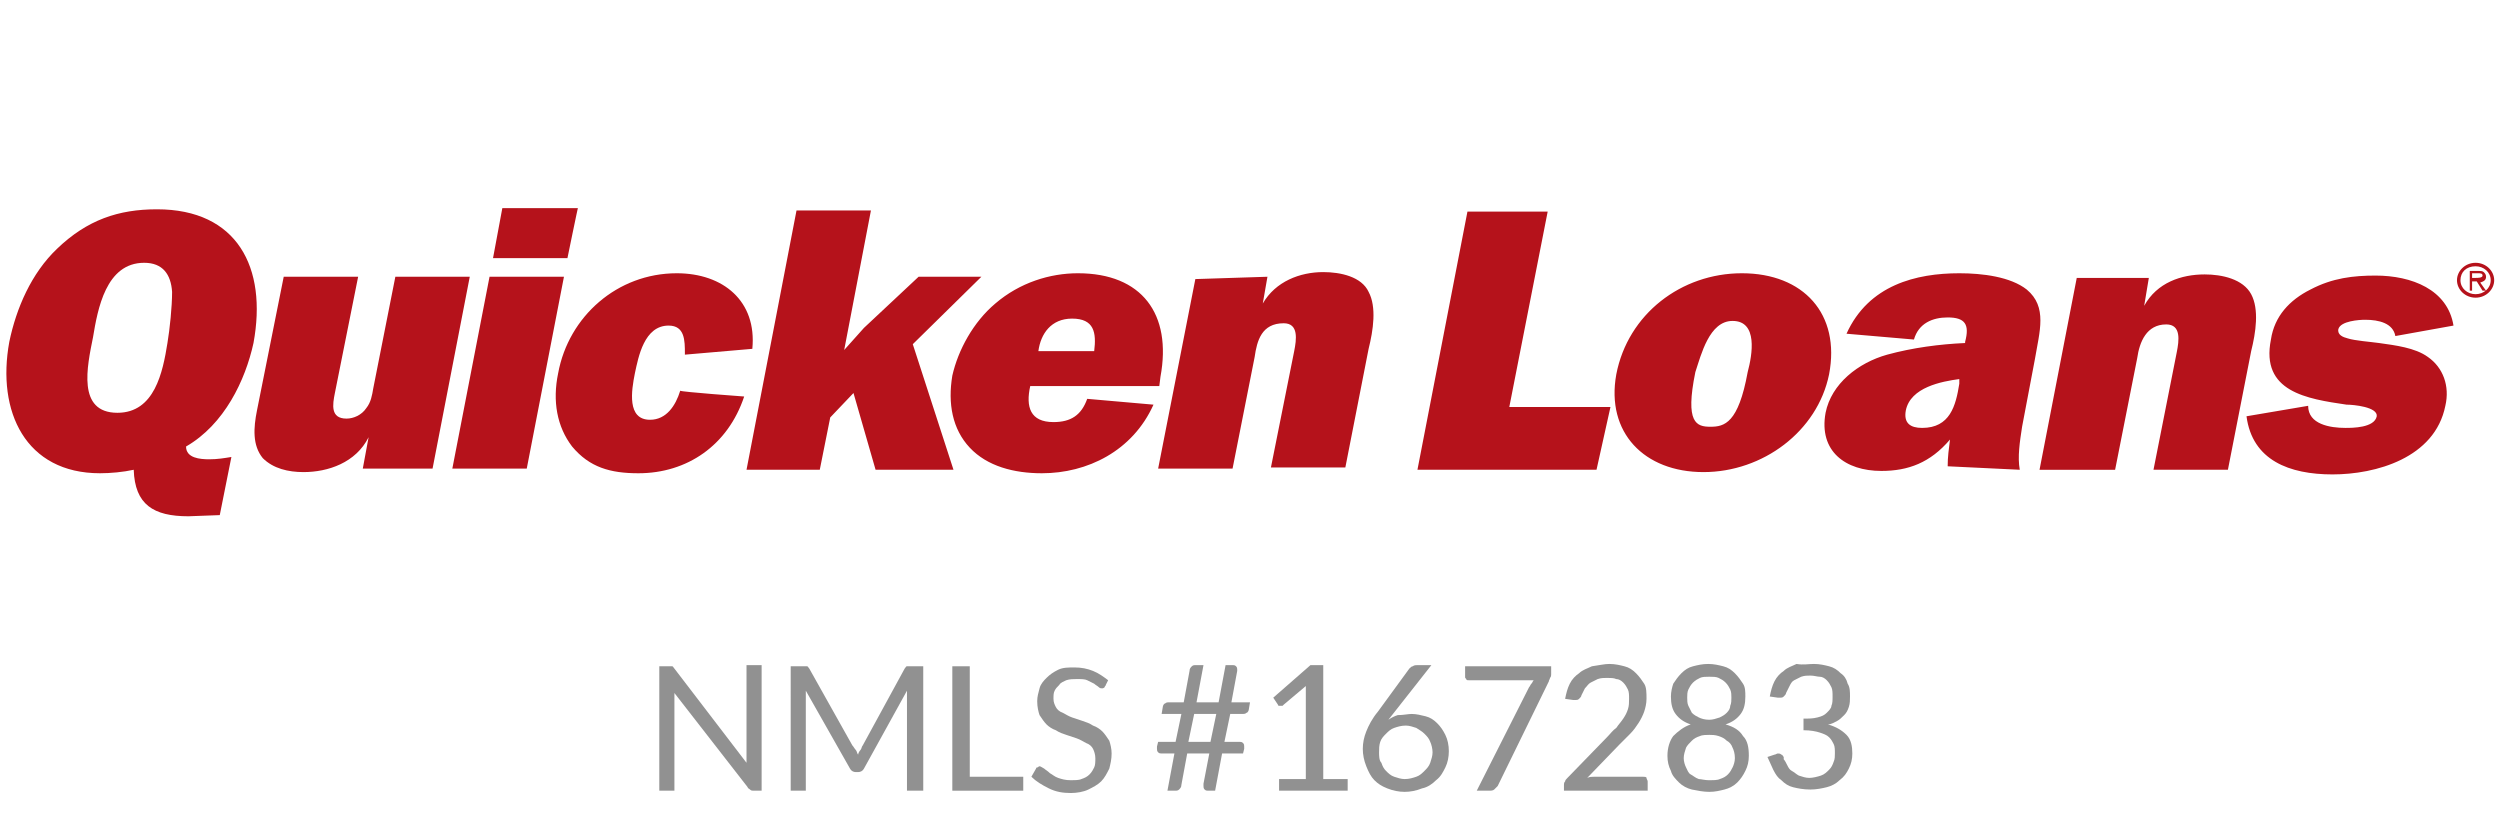 <?xml version="1.0" encoding="utf-8"?>
<!-- Generator: Adobe Illustrator 27.9.3, SVG Export Plug-In . SVG Version: 9.03 Build 53313)  -->
<svg version="1.1" id="Layer_1" xmlns="http://www.w3.org/2000/svg" xmlns:xlink="http://www.w3.org/1999/xlink" x="0px" y="0px"
	 viewBox="0 0 215 70" style="enable-background:new 0 0 215 70;" xml:space="preserve">
<style type="text/css">
	.st0{fill:none;}
	.st1{fill:#919191;}
	.st2{fill:#B5121B;}
</style>
<g>
	<rect x="55" y="55.1" class="st0" width="105.1" height="14.2"/>
	<path class="st1" d="M57.8,57.3c0.1,0,0.1,0.1,0.2,0.2l6.2,8.1c0-0.1,0-0.3,0-0.4c0-0.1,0-0.2,0-0.4v-7.6h1.3V68h-0.7
		c-0.1,0-0.2,0-0.3-0.1s-0.2-0.1-0.2-0.2L58,59.6c0,0.1,0,0.2,0,0.4c0,0.1,0,0.2,0,0.3V68h-1.3V57.3h0.8
		C57.6,57.3,57.7,57.3,57.8,57.3z"/>
	<path class="st1" d="M73.6,64.5c0.1,0.1,0.1,0.3,0.2,0.4c0-0.1,0.1-0.3,0.2-0.4c0.1-0.1,0.1-0.3,0.2-0.4l3.6-6.6
		c0.1-0.1,0.1-0.2,0.2-0.2c0.1,0,0.2,0,0.3,0h1.1V68H78v-7.9c0-0.1,0-0.2,0-0.3c0-0.1,0-0.2,0-0.4l-3.7,6.7
		c-0.1,0.2-0.3,0.3-0.5,0.3h-0.2c-0.2,0-0.4-0.1-0.5-0.3l-3.8-6.7c0,0.1,0,0.3,0,0.4c0,0.1,0,0.2,0,0.3V68h-1.3V57.3h1.1
		c0.1,0,0.2,0,0.3,0c0.1,0,0.1,0.1,0.2,0.2l3.7,6.6C73.4,64.2,73.5,64.4,73.6,64.5z"/>
	<path class="st1" d="M83.3,66.8H88V68h-6.1V57.3h1.5V66.8z"/>
	<path class="st1" d="M95.1,58.9c0,0.1-0.1,0.1-0.1,0.2c0,0-0.1,0.1-0.2,0.1c-0.1,0-0.2,0-0.3-0.1s-0.3-0.2-0.4-0.3
		c-0.2-0.1-0.4-0.2-0.6-0.3c-0.2-0.1-0.5-0.1-0.9-0.1c-0.3,0-0.6,0-0.9,0.1c-0.2,0.1-0.5,0.2-0.6,0.4c-0.2,0.2-0.3,0.3-0.4,0.5
		c-0.1,0.2-0.1,0.4-0.1,0.7c0,0.3,0.1,0.5,0.2,0.7s0.3,0.4,0.6,0.5c0.2,0.1,0.5,0.3,0.8,0.4s0.6,0.2,0.9,0.3
		c0.3,0.1,0.6,0.2,0.9,0.4c0.3,0.1,0.6,0.3,0.8,0.5s0.4,0.5,0.6,0.8c0.1,0.3,0.2,0.7,0.2,1.1c0,0.5-0.1,0.9-0.2,1.3
		c-0.2,0.4-0.4,0.8-0.7,1.1c-0.3,0.3-0.7,0.5-1.1,0.7c-0.4,0.2-1,0.3-1.5,0.3c-0.7,0-1.3-0.1-1.9-0.4c-0.6-0.3-1.1-0.6-1.5-1
		l0.4-0.7c0-0.1,0.1-0.1,0.1-0.1c0.1,0,0.1-0.1,0.2-0.1c0.1,0,0.2,0.1,0.4,0.2c0.1,0.1,0.3,0.2,0.5,0.4c0.2,0.1,0.4,0.3,0.7,0.4
		c0.3,0.1,0.6,0.2,1.1,0.2c0.3,0,0.7,0,0.9-0.1c0.3-0.1,0.5-0.2,0.7-0.4c0.2-0.2,0.3-0.4,0.4-0.6c0.1-0.2,0.1-0.5,0.1-0.8
		c0-0.3-0.1-0.6-0.2-0.8c-0.1-0.2-0.3-0.4-0.6-0.5c-0.2-0.1-0.5-0.3-0.8-0.4c-0.3-0.1-0.6-0.2-0.9-0.3s-0.6-0.2-0.9-0.4
		c-0.3-0.1-0.6-0.3-0.8-0.5c-0.2-0.2-0.4-0.5-0.6-0.8c-0.1-0.3-0.2-0.7-0.2-1.2c0-0.4,0.1-0.7,0.2-1.1c0.1-0.4,0.4-0.7,0.6-0.9
		c0.3-0.3,0.6-0.5,1-0.7s0.9-0.2,1.4-0.2c0.6,0,1.1,0.1,1.6,0.3c0.5,0.2,0.9,0.5,1.3,0.8L95.1,58.9z"/>
	<path class="st1" d="M105.1,64.8l-0.6,3.2h-0.6c-0.1,0-0.2,0-0.3-0.1c-0.1-0.1-0.1-0.2-0.1-0.3c0,0,0,0,0-0.1s0,0,0-0.1l0.5-2.6
		h-1.9l-0.5,2.7c0,0.2-0.1,0.3-0.2,0.4c-0.1,0.1-0.2,0.1-0.4,0.1h-0.6l0.6-3.2h-1.1c-0.1,0-0.2,0-0.3-0.1s-0.1-0.2-0.1-0.3
		c0,0,0-0.1,0-0.1s0-0.1,0-0.1l0.1-0.4h1.5l0.5-2.4h-1.7l0.1-0.6c0-0.1,0.1-0.3,0.2-0.3c0.1-0.1,0.2-0.1,0.4-0.1h1.2l0.5-2.7
		c0-0.2,0.1-0.3,0.2-0.4s0.2-0.1,0.4-0.1h0.6l-0.6,3.2h1.9l0.6-3.2h0.6c0.1,0,0.2,0,0.3,0.1s0.1,0.2,0.1,0.3c0,0,0,0.1,0,0.1
		l-0.5,2.7h1.6l-0.1,0.6c0,0.1-0.1,0.3-0.2,0.3c-0.1,0.1-0.2,0.1-0.4,0.1h-1l-0.5,2.4h1.3c0.1,0,0.2,0,0.3,0.1s0.1,0.2,0.1,0.3
		c0,0,0,0.1,0,0.1s0,0.1,0,0.1l-0.1,0.4H105.1z M102.2,63.8h1.9l0.5-2.4h-1.9L102.2,63.8z"/>
	<path class="st1" d="M110,67h2.3v-7.3c0-0.2,0-0.4,0-0.7l-1.9,1.6c0,0-0.1,0.1-0.1,0.1c-0.1,0-0.1,0-0.1,0c-0.1,0-0.1,0-0.2,0
		c-0.1,0-0.1-0.1-0.1-0.1l-0.4-0.6l3.2-2.8h1.1V67h2.1v1H110V67z"/>
	<path class="st1" d="M121.4,61.4c0.4,0,0.8,0.1,1.2,0.2c0.4,0.1,0.7,0.3,1,0.6c0.3,0.3,0.5,0.6,0.7,1s0.3,0.9,0.3,1.4
		c0,0.5-0.1,1-0.3,1.4c-0.2,0.4-0.4,0.8-0.8,1.1c-0.3,0.3-0.7,0.6-1.2,0.7c-0.5,0.2-1,0.3-1.5,0.3c-0.5,0-1-0.1-1.5-0.3
		s-0.8-0.4-1.1-0.7c-0.3-0.3-0.5-0.7-0.7-1.2c-0.2-0.5-0.3-1-0.3-1.5c0-0.5,0.1-1,0.3-1.5c0.2-0.5,0.5-1.1,1-1.7l2.7-3.7
		c0.1-0.1,0.2-0.2,0.3-0.2c0.1-0.1,0.3-0.1,0.4-0.1h1.2l-3.7,4.7c0.3-0.2,0.5-0.3,0.8-0.4C120.7,61.5,121.1,61.4,121.4,61.4z
		 M118.6,64.7c0,0.3,0,0.7,0.2,0.9c0.1,0.3,0.2,0.5,0.4,0.7s0.4,0.4,0.7,0.5c0.3,0.1,0.6,0.2,0.9,0.2c0.4,0,0.7-0.1,1-0.2
		c0.3-0.1,0.5-0.3,0.7-0.5s0.4-0.4,0.5-0.7c0.1-0.3,0.2-0.6,0.2-0.9c0-0.3-0.1-0.7-0.2-0.9c-0.1-0.3-0.3-0.5-0.5-0.7
		c-0.2-0.2-0.4-0.3-0.7-0.5c-0.3-0.1-0.6-0.2-0.9-0.2c-0.4,0-0.7,0.1-1,0.2c-0.3,0.1-0.5,0.3-0.7,0.5c-0.2,0.2-0.4,0.4-0.5,0.7
		S118.6,64.4,118.6,64.7z"/>
	<path class="st1" d="M133.4,57.3v0.6c0,0.2,0,0.3-0.1,0.4c0,0.1-0.1,0.2-0.1,0.3l-4.4,9c-0.1,0.1-0.2,0.2-0.3,0.3
		c-0.1,0.1-0.3,0.1-0.5,0.1h-1l4.5-8.9c0.1-0.1,0.1-0.2,0.2-0.3c0.1-0.1,0.1-0.2,0.2-0.3h-5.6c-0.1,0-0.2,0-0.2-0.1
		c-0.1-0.1-0.1-0.1-0.1-0.2v-0.9H133.4z"/>
	<path class="st1" d="M138.4,57.1c0.5,0,0.9,0.1,1.3,0.2c0.4,0.1,0.7,0.3,1,0.6c0.3,0.3,0.5,0.6,0.7,0.9s0.2,0.8,0.2,1.3
		c0,0.4-0.1,0.8-0.2,1.1s-0.3,0.7-0.5,1c-0.2,0.3-0.4,0.6-0.7,0.9c-0.3,0.3-0.6,0.6-0.9,0.9l-2.8,2.9c0.2-0.1,0.4-0.1,0.6-0.1
		s0.4,0,0.6,0h3.6c0.1,0,0.3,0,0.3,0.1s0.1,0.2,0.1,0.3V68h-7.2v-0.5c0-0.1,0-0.2,0.1-0.3c0-0.1,0.1-0.2,0.2-0.3l3.4-3.5
		c0.3-0.3,0.5-0.6,0.8-0.8c0.2-0.3,0.4-0.5,0.6-0.8c0.2-0.3,0.3-0.5,0.4-0.8c0.1-0.3,0.1-0.6,0.1-0.9c0-0.3,0-0.6-0.1-0.8
		c-0.1-0.2-0.2-0.4-0.4-0.6s-0.4-0.3-0.6-0.3c-0.2-0.1-0.5-0.1-0.8-0.1c-0.3,0-0.5,0-0.8,0.1c-0.2,0.1-0.4,0.2-0.6,0.3
		s-0.3,0.3-0.5,0.5c-0.1,0.2-0.2,0.4-0.3,0.6c0,0.1-0.1,0.2-0.2,0.3c-0.1,0.1-0.2,0.1-0.3,0.1c0,0-0.1,0-0.1,0c0,0-0.1,0-0.1,0
		l-0.7-0.1c0.1-0.5,0.2-0.9,0.4-1.3s0.5-0.7,0.8-0.9c0.3-0.3,0.7-0.4,1.1-0.6C137.6,57.2,138,57.1,138.4,57.1z"/>
	<path class="st1" d="M147,68.1c-0.5,0-1-0.1-1.5-0.2c-0.4-0.1-0.8-0.3-1.1-0.6c-0.3-0.3-0.6-0.6-0.7-1c-0.2-0.4-0.3-0.8-0.3-1.3
		c0-0.7,0.2-1.3,0.5-1.7c0.4-0.4,0.9-0.8,1.5-1c-0.6-0.2-1-0.5-1.3-0.9c-0.3-0.4-0.4-0.9-0.4-1.5c0-0.4,0.1-0.8,0.2-1.1
		c0.2-0.3,0.4-0.6,0.7-0.9s0.6-0.5,1-0.6c0.4-0.1,0.8-0.2,1.3-0.2c0.5,0,0.9,0.1,1.3,0.2c0.4,0.1,0.7,0.3,1,0.6s0.5,0.6,0.7,0.9
		c0.2,0.3,0.2,0.7,0.2,1.1c0,0.6-0.1,1.1-0.4,1.5c-0.3,0.4-0.7,0.7-1.3,0.9c0.7,0.2,1.2,0.5,1.5,1c0.4,0.4,0.5,1,0.5,1.7
		c0,0.5-0.1,0.9-0.3,1.3c-0.2,0.4-0.4,0.7-0.7,1c-0.3,0.3-0.7,0.5-1.1,0.6S147.5,68.1,147,68.1z M147,67.1c0.3,0,0.7,0,0.9-0.1
		c0.3-0.1,0.5-0.2,0.7-0.4c0.2-0.2,0.3-0.4,0.4-0.6c0.1-0.2,0.2-0.5,0.2-0.8c0-0.4-0.1-0.7-0.2-0.9c-0.1-0.3-0.3-0.5-0.5-0.6
		c-0.2-0.2-0.4-0.3-0.7-0.4c-0.3-0.1-0.6-0.1-0.8-0.1s-0.6,0-0.8,0.1c-0.3,0.1-0.5,0.2-0.7,0.4c-0.2,0.2-0.4,0.4-0.5,0.6
		c-0.1,0.3-0.2,0.6-0.2,0.9c0,0.3,0.1,0.6,0.2,0.8c0.1,0.2,0.2,0.5,0.4,0.6s0.4,0.3,0.7,0.4C146.3,67,146.6,67.1,147,67.1z
		 M147,61.9c0.3,0,0.6-0.1,0.9-0.2c0.2-0.1,0.4-0.2,0.6-0.4c0.2-0.2,0.3-0.4,0.3-0.6c0.1-0.2,0.1-0.5,0.1-0.7c0-0.2,0-0.5-0.1-0.7
		c-0.1-0.2-0.2-0.4-0.4-0.6c-0.2-0.2-0.4-0.3-0.6-0.4c-0.2-0.1-0.5-0.1-0.8-0.1c-0.3,0-0.6,0-0.8,0.1c-0.2,0.1-0.4,0.2-0.6,0.4
		c-0.2,0.2-0.3,0.4-0.4,0.6c-0.1,0.2-0.1,0.5-0.1,0.7c0,0.2,0,0.5,0.1,0.7c0.1,0.2,0.2,0.4,0.3,0.6c0.2,0.2,0.4,0.3,0.6,0.4
		C146.3,61.8,146.6,61.9,147,61.9z"/>
	<path class="st1" d="M156,57.1c0.5,0,0.9,0.1,1.3,0.2c0.4,0.1,0.7,0.3,1,0.6c0.3,0.2,0.5,0.5,0.6,0.9c0.2,0.3,0.2,0.7,0.2,1.1
		c0,0.3,0,0.6-0.1,0.9c-0.1,0.3-0.2,0.5-0.4,0.7c-0.2,0.2-0.4,0.4-0.6,0.5c-0.2,0.1-0.5,0.3-0.8,0.3c0.7,0.2,1.2,0.5,1.6,0.9
		c0.4,0.4,0.5,1,0.5,1.6c0,0.5-0.1,0.9-0.3,1.3c-0.2,0.4-0.4,0.7-0.8,1c-0.3,0.3-0.7,0.5-1.1,0.6s-0.9,0.2-1.4,0.2
		c-0.6,0-1.1-0.1-1.5-0.2c-0.4-0.1-0.7-0.3-1-0.6c-0.3-0.2-0.5-0.5-0.7-0.9s-0.3-0.7-0.5-1.1l0.6-0.2c0.1,0,0.2-0.1,0.3-0.1
		c0.1,0,0.2,0,0.3,0.1c0.1,0,0.1,0.1,0.2,0.2c0,0,0,0,0,0.1c0,0,0,0,0,0.1c0.1,0.1,0.2,0.3,0.3,0.5c0.1,0.2,0.2,0.4,0.4,0.5
		s0.4,0.3,0.6,0.4c0.3,0.1,0.6,0.2,0.9,0.2s0.7-0.1,1-0.2c0.3-0.1,0.5-0.3,0.7-0.5c0.2-0.2,0.3-0.4,0.4-0.7c0.1-0.2,0.1-0.5,0.1-0.7
		c0-0.3,0-0.6-0.1-0.8c-0.1-0.2-0.2-0.4-0.4-0.6c-0.2-0.2-0.5-0.3-0.8-0.4s-0.8-0.2-1.4-0.2v-1c0.5,0,0.8,0,1.2-0.1s0.6-0.2,0.8-0.4
		s0.4-0.4,0.4-0.6c0.1-0.2,0.1-0.5,0.1-0.8c0-0.3,0-0.6-0.1-0.8c-0.1-0.2-0.2-0.4-0.4-0.6c-0.2-0.2-0.4-0.3-0.6-0.3
		s-0.5-0.1-0.8-0.1c-0.3,0-0.5,0-0.8,0.1c-0.2,0.1-0.4,0.2-0.6,0.3s-0.3,0.3-0.4,0.5s-0.2,0.4-0.3,0.6c0,0.1-0.1,0.2-0.2,0.3
		c-0.1,0.1-0.2,0.1-0.3,0.1c0,0-0.1,0-0.1,0c0,0-0.1,0-0.1,0l-0.7-0.1c0.1-0.5,0.2-0.9,0.4-1.3s0.5-0.7,0.8-0.9
		c0.3-0.3,0.7-0.4,1.1-0.6C155.1,57.2,155.5,57.1,156,57.1z"/>
</g>
<g>
	<path class="st2" d="M0.8,29.4c-1.1,6,1.4,11.3,7.8,11.3c0.9,0,2-0.1,2.9-0.3c0.1,3,1.7,4,4.7,4l2.7-0.1l1-5
		c-0.6,0.1-1.2,0.2-1.9,0.2c-0.8,0-2-0.1-2-1.1c3.3-1.9,5.1-5.7,5.8-8.9C23,23,20.4,18,13.5,18c-3.3,0-6,0.9-8.6,3.4
		C2.7,23.5,1.4,26.5,0.8,29.4 M10.1,35.5c-3.5,0-2.6-4-2.1-6.5c0.4-2.4,1.1-6.4,4.4-6.4c1.6,0,2.3,1,2.4,2.5c0,1.3-0.2,3.2-0.4,4.4
		C14,32,13.3,35.5,10.1,35.5 M31.2,40.3l0.5-2.7l0,0c-1.1,2.2-3.5,3-5.6,3c-1.3,0-2.6-0.3-3.5-1.2c-0.9-1.1-0.8-2.6-0.5-4.1
		l2.3-11.5h6.4l-2,10c-0.2,1-0.4,2.2,1,2.2c0.6,0,1.3-0.3,1.7-0.9c0.4-0.5,0.5-1.1,0.6-1.7l1.9-9.6h6.4l-3.2,16.5L31.2,40.3
		L31.2,40.3z M48.8,22.2h-6.4l0.8-4.3h6.5C49.7,17.8,48.8,22.2,48.8,22.2z M45.3,40.3h-6.4l3.2-16.5h6.4L45.3,40.3z M64,34.1
		c-1.4,4.2-4.9,6.6-9.1,6.6c-2.4,0-4.2-0.5-5.7-2.3c-1.3-1.7-1.7-3.9-1.2-6.3c0.9-4.9,5.1-8.6,10.2-8.6c4,0,6.9,2.4,6.5,6.5
		l-5.8,0.5v-0.1c0-1.1,0-2.4-1.4-2.4c-2.1,0-2.6,2.7-2.9,4.1c-0.3,1.5-0.7,4,1.3,4c1.4,0,2.2-1.2,2.6-2.5C58.5,33.7,64,34.1,64,34.1
		z M78.5,29.6L82,40.4h-6.7l-1.9-6.6l-2,2.1l-0.9,4.5h-6.3l4.3-22.3h6.4l-2.3,12l1.7-1.9l4.7-4.4h5.4"/>
	<path class="st2" d="M93.5,34.3c-0.5,1.4-1.4,2-2.9,2c-2,0-2.4-1.3-2-3.1h11.1l0.1-0.8c1-5.4-1.6-8.9-7.1-8.9c-2.4,0-5,0.8-7.1,2.6
		c-1.9,1.6-3.2,4-3.7,6.2c-0.4,2.4,0,4.6,1.5,6.2c1.5,1.6,3.8,2.2,6.2,2.2c3.9,0,7.8-1.9,9.6-5.9L93.5,34.3L93.5,34.3z M89.3,30.2
		c0.2-1.5,1.1-2.8,2.9-2.8c1.9,0,2.1,1.2,1.9,2.8H89.3z M109,23.8l-0.4,2.3l0,0c1.1-1.9,3.2-2.7,5.2-2.7c1.5,0,3.3,0.4,3.9,1.7
		c0.7,1.3,0.4,3.3,0,4.9l-2,10.2h-6.4l2-10c0.2-1,0.4-2.4-0.9-2.4c-1.9,0-2.3,1.5-2.5,2.9l-1.9,9.6h-6.4l3.2-16.3L109,23.8L109,23.8
		L109,23.8z M137.3,40.4h-15.4l4.3-22.2h6.9L129.8,35h8.7 M149.8,23.5c-5.2,0-9.8,3.5-10.8,8.7c-0.9,5,2.4,8.4,7.5,8.4
		s9.8-3.5,10.8-8.4C158.3,27,155.1,23.5,149.8,23.5 M149,27.6c2.2,0,1.7,2.9,1.3,4.4c-0.8,4.4-2,4.7-3.2,4.7s-2.2-0.3-1.3-4.7
		C146.3,30.5,147,27.6,149,27.6 M173.7,40.4c-0.2-1.1,0-2.4,0.2-3.7l1.1-5.8c0.4-2.4,1.1-4.5-0.7-6c-1.4-1.1-3.8-1.4-5.8-1.4
		c-3.7,0-7.8,1-9.7,5.2l5.8,0.5c0.4-1.4,1.6-1.9,2.9-1.9c1.5,0,1.9,0.6,1.5,2.1v0.1c-2.2,0.1-4.5,0.4-6.7,1c-2.5,0.7-4.8,2.5-5.3,5
		c-0.6,3.3,1.7,5,4.8,5c2.3,0,4.2-0.7,5.9-2.7c-0.1,0.8-0.2,1.5-0.2,2.3L173.7,40.4L173.7,40.4z M168.5,33c-0.3,1.9-0.8,3.8-3.2,3.8
		c-1,0-1.6-0.4-1.4-1.5c0.4-2,3.1-2.5,4.6-2.7L168.5,33L168.5,33z M184.8,23.9l-0.4,2.4l0,0c1.1-2,3.2-2.7,5.2-2.7
		c1.5,0,3.3,0.4,4,1.7c0.7,1.3,0.4,3.3,0,4.9l-2,10.2h-6.4l2-10.1c0.2-1,0.4-2.4-0.9-2.4c-1.7,0-2.3,1.5-2.5,2.9l-1.9,9.6h-6.5
		l3.2-16.5H184.8L184.8,23.9z M198.5,34.9c0,1.6,1.9,1.9,3.2,1.9c0.6,0,2.5,0,2.7-1c0.1-0.8-2-1-2.6-1c-3.4-0.5-7.4-1.1-6.5-5.6
		c0.3-2,1.6-3.4,3.4-4.3c1.9-1,3.7-1.2,5.6-1.2c3.1,0,6.2,1.2,6.7,4.3l-5,0.9c-0.2-1.1-1.4-1.4-2.6-1.4c-0.5,0-2.1,0.1-2.3,0.8
		c-0.1,0.5,0.4,0.7,0.8,0.8c0.6,0.2,2,0.3,2.7,0.4c1.4,0.2,3.1,0.4,4.2,1.2c1.3,0.9,1.9,2.5,1.5,4.2c-0.9,4.5-6,5.9-9.7,5.9
		s-6.9-1.2-7.4-5L198.5,34.9z M212.9,23.9c0.2,0,0.6,0,0.6-0.2c0-0.2-0.2-0.2-0.4-0.2h-0.5v0.4H212.9L212.9,23.9z M213.8,25h-0.3
		l-0.5-0.8h-0.4V25h-0.2v-1.7h0.8c0.1,0,0.3,0,0.4,0.1c0.1,0.1,0.2,0.2,0.2,0.4c0,0.3-0.2,0.4-0.5,0.5L213.8,25L213.8,25z
		 M211.6,24.1c0,0.7,0.6,1.2,1.3,1.2s1.3-0.5,1.3-1.2c0-0.7-0.6-1.2-1.3-1.2C212.1,22.9,211.6,23.4,211.6,24.1 M211.3,24.1
		c0-0.8,0.7-1.5,1.6-1.5c0.9,0,1.6,0.7,1.6,1.5c0,0.8-0.7,1.5-1.6,1.5S211.3,24.9,211.3,24.1"/>
</g>
</svg>
